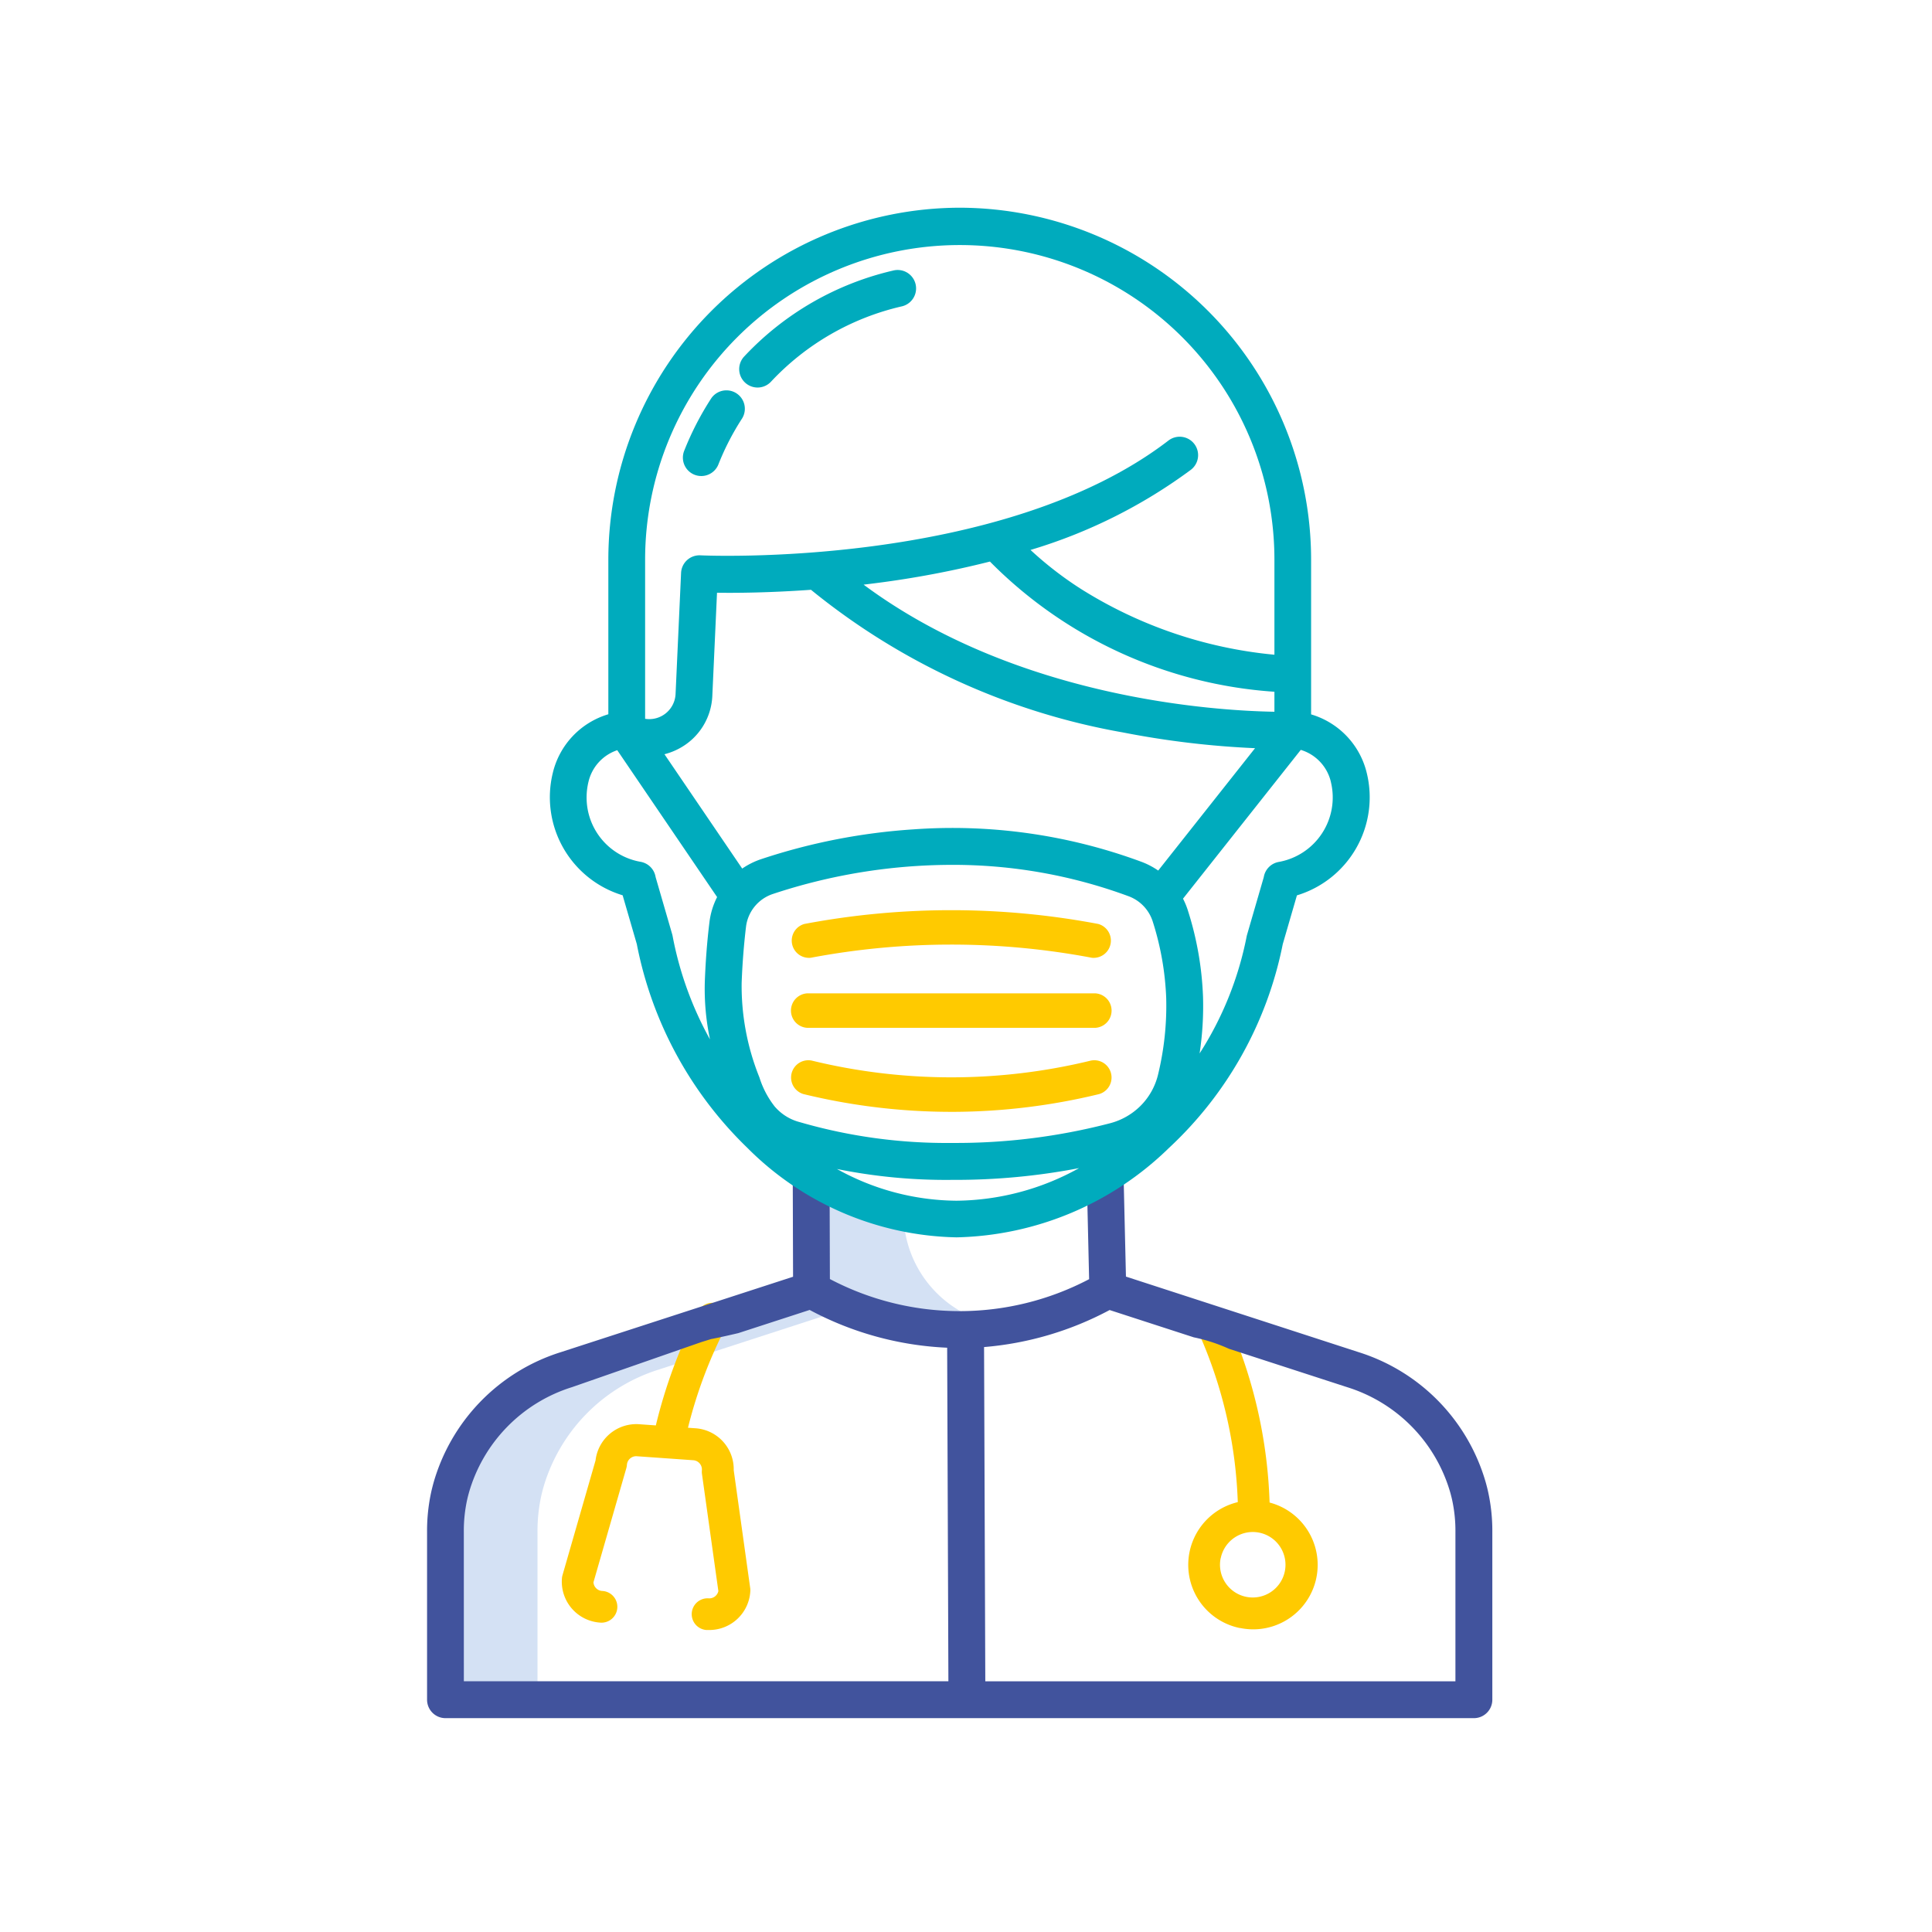 <svg xmlns="http://www.w3.org/2000/svg" width="80" height="80" viewBox="0 0 80 80">
    <defs>
        <clipPath id="clip-path">
            <path id="Rectangle_716" fill="#fff" stroke="#707070" d="M0 0H80V80H0z" transform="translate(-14.668 -4.328)"/>
        </clipPath>
        <style>
            .cls-3{fill:#d4e1f4}.cls-4{fill:#ffca00}.cls-6{fill:#00abbd}
        </style>
    </defs>
    <g id="doctor_icon" transform="translate(14.668 4.328)">
        <g id="Mask_Group_6" clip-path="url(#clip-path)">
            <g id="Group_714" transform="translate(3.014 4.273)">
                <path id="Path_852" d="M93.5 365.858a7.225 7.225 0 0 0-4.77 4.908c-.024.09-.047.18-.069.272a6.834 6.834 0 0 0-.165 1.551v6.934h3.814v-6.934a6.835 6.835 0 0 1 .165-1.551c.022-.091.045-.182.069-.272a7.225 7.225 0 0 1 4.77-4.908l7.88-2.559a13.462 13.462 0 0 1-1.538-.739z" class="cls-3" transform="translate(-87.735 -317.743)"/>
                <path id="Path_853" d="M211.449 326.694a11.617 11.617 0 0 1-3.817-1.584l.015 4.758a12.468 12.468 0 0 0 6.378 1.644 11.978 11.978 0 0 0 1.664-.153q-.237-.038-.474-.086a4.692 4.692 0 0 1-3.764-4.583z" class="cls-3" transform="translate(-191.722 -285.053)"/>
                <path id="Path_884" d="M364.2 324.035a2.669 2.669 0 0 0 1.224-5.194 20.154 20.154 0 0 0-1.748-7.588.657.657 0 0 0-1.183.571 18.729 18.729 0 0 1 1.614 7 2.67 2.67 0 0 0 .093 5.215zm-.8-2.885a1.357 1.357 0 0 1 1.326-1.089 1.375 1.375 0 0 1 .271.027 1.356 1.356 0 1 1-1.6 1.061z" class="cls-4" transform="translate(-330.535 -265.225)"/>
                <path id="Path_885" d="M87.2 320.929a.657.657 0 1 0 .093-1.31.385.385 0 0 1-.357-.358l1.361-4.727a.657.657 0 0 0 .024-.136.385.385 0 0 1 .411-.357l2.337.165a.385.385 0 0 1 .357.411.659.659 0 0 0 0 .137l.682 4.871a.385.385 0 0 1-.4.3.657.657 0 0 0-.093 1.311h.122a1.7 1.7 0 0 0 1.692-1.579.658.658 0 0 0 0-.137l-.685-4.9a1.7 1.7 0 0 0-1.578-1.737l-.316-.022a19.188 19.188 0 0 1 1.582-4.2.657.657 0 0 0-1.147-.641 21.121 21.121 0 0 0-1.766 4.744l-.69-.049a1.7 1.7 0 0 0-1.807 1.5l-1.368 4.751a.656.656 0 0 0-.024.135 1.7 1.7 0 0 0 1.57 1.828z" class="cls-4" transform="translate(-80.044 -262.342)"/>
                <path id="Path_854" fill="#41539d" d="M83.261 347.165h42.586a.763.763 0 0 0 .763-.763v-6.935a7.521 7.521 0 0 0-.185-1.723q-.035-.151-.076-.3a7.951 7.951 0 0 0-5.269-5.432l-9.641-3.131-.1-4.265-1.525.036.1 4.336a11.526 11.526 0 0 1-10.734-.006l-.013-4.3-1.525.005.013 4.2-9.626 3.126a7.951 7.951 0 0 0-5.269 5.432c-.027.1-.053.2-.076.3a7.525 7.525 0 0 0-.184 1.723v6.932a.763.763 0 0 0 .761.765zm27.5-16.9l3.486 1.131a6.894 6.894 0 0 1 1.459.475l4.9 1.591a6.43 6.43 0 0 1 4.269 4.384q.033.121.062.244a6.009 6.009 0 0 1 .145 1.377v6.172h-19.467l-.051-13.84a13.344 13.344 0 0 0 5.2-1.534zm-26.739 9.2a6.013 6.013 0 0 1 .145-1.378c.019-.082.04-.163.062-.243a6.431 6.431 0 0 1 4.269-4.384l5.356-1.866c2.38-.737-.473.125.509-.2.787-.258-1.684.46 1.024-.172l2.955-.96a13.281 13.281 0 0 0 5.694 1.564l.051 13.81H84.023z" transform="translate(-82.498 -284.621)"/>
                <g id="Group_137" transform="translate(5.081)">
                    <path id="Path_855" d="M139.45 10a14.581 14.581 0 0 0-14.55 14.575v6.4a3.343 3.343 0 0 0-2.3 2.43 4.241 4.241 0 0 0 2.892 5.066l.587 2.021a15.956 15.956 0 0 0 4.572 8.432 12.567 12.567 0 0 0 8.668 3.711 12.98 12.98 0 0 0 8.793-3.7 15.7 15.7 0 0 0 4.714-8.44l.587-2.021a4.241 4.241 0 0 0 2.892-5.066A3.343 3.343 0 0 0 154 30.98v-6.4A14.58 14.58 0 0 0 139.45 10zm-7.638 37.247a3.778 3.778 0 0 1-.656-1.234 10.139 10.139 0 0 1-.736-3.909c.028-.777.089-1.562.181-2.333a1.64 1.64 0 0 1 1.111-1.354 23.619 23.619 0 0 1 5.906-1.156c.523-.034 1.026-.05 1.51-.05a20.908 20.908 0 0 1 7.3 1.294 1.651 1.651 0 0 1 1.019 1.067 11.858 11.858 0 0 1 .553 3.154 12.078 12.078 0 0 1-.334 3.155 2.731 2.731 0 0 1-.744 1.324 2.786 2.786 0 0 1-1.257.708 25.268 25.268 0 0 1-6.52.813 21.806 21.806 0 0 1-6.319-.862 2.032 2.032 0 0 1-1.01-.616zm15.857-9.8a3.165 3.165 0 0 0-.725-.374 22.541 22.541 0 0 0-9.424-1.331 25.142 25.142 0 0 0-6.288 1.231 3.15 3.15 0 0 0-.789.392l-3.219-4.735a2.653 2.653 0 0 0 .615-.24 2.593 2.593 0 0 0 1.367-2.181l.194-4.266c.8.012 2.177 0 3.891-.122a28.2 28.2 0 0 0 12.924 5.908 36.788 36.788 0 0 0 5.464.651zM140.7 24.651a18.3 18.3 0 0 0 11.781 5.392v.828c-2.468-.042-10.668-.551-17.011-5.263q.263-.031.531-.066a39.671 39.671 0 0 0 4.7-.89zm-14.277-.076a13.029 13.029 0 1 1 26.058 0v3.935a18.231 18.231 0 0 1-8.05-2.749 14.78 14.78 0 0 1-2.05-1.59 21.465 21.465 0 0 0 6.642-3.32.763.763 0 0 0-.93-1.21c-6.926 5.32-19.257 4.759-19.381 4.753a.763.763 0 0 0-.8.727l-.228 5.015a1.091 1.091 0 0 1-1.261 1.027zm1.127 15.53l-.693-2.389a.763.763 0 0 0-.621-.631A2.7 2.7 0 0 1 124 34.417a2.729 2.729 0 0 1 .078-.647 1.817 1.817 0 0 1 1.191-1.307l4.135 6.082a3.122 3.122 0 0 0-.318 1.045c-.1.813-.161 1.64-.191 2.458a10.11 10.11 0 0 0 .214 2.39 14.261 14.261 0 0 1-1.544-4.261.727.727 0 0 0-.017-.077zm6.818 9.7a22.754 22.754 0 0 0 4.773.45h.025a27 27 0 0 0 5.227-.487 10.628 10.628 0 0 1-5.078 1.35 10.3 10.3 0 0 1-4.946-1.312zm20.45-16.03a2.713 2.713 0 0 1-2.157 3.315.763.763 0 0 0-.621.631l-.693 2.388a.728.728 0 0 0-.017.072 13.9 13.9 0 0 1-1.947 4.838 13.16 13.16 0 0 0 .142-2.334 13.326 13.326 0 0 0-.617-3.553 3.113 3.113 0 0 0-.212-.521l4.876-6.161a1.821 1.821 0 0 1 1.247 1.325z" class="cls-6" transform="translate(-122.473 -10)"/>
                    <path id="Path_856" d="M198.153 238.544a31.31 31.31 0 0 1 11.637 0 .715.715 0 0 0 .266-1.4 32.739 32.739 0 0 0-12.168 0 .715.715 0 0 0 .266 1.4z" class="cls-4" transform="translate(-187.343 -207.486)"/>
                    <path id="Path_857" d="M198.021 266.943h11.9a.715.715 0 0 0 0-1.429h-11.9a.715.715 0 0 0 0 1.429z" class="cls-4" transform="translate(-187.344 -232.983)"/>
                    <path id="Path_858" d="M210.091 290.127a.715.715 0 0 0-.338-1.388 24.43 24.43 0 0 1-11.564 0 .715.715 0 0 0-.338 1.388 25.892 25.892 0 0 0 6.121.735h.144a25.89 25.89 0 0 0 5.975-.735z" class="cls-4" transform="translate(-187.342 -253.424)"/>
                    <path id="Path_859" d="M166.32 72.849a.763.763 0 0 0 .99-.429 10.772 10.772 0 0 1 .984-1.907.763.763 0 0 0-1.279-.831 12.308 12.308 0 0 0-1.123 2.178.763.763 0 0 0 .428.989z" class="cls-6" transform="translate(-160.325 -61.792)"/>
                    <path id="Path_860" d="M184.9 35.187a.761.761 0 0 0 .556-.241 10.7 10.7 0 0 1 5.4-3.116.763.763 0 1 0-.345-1.486 12.225 12.225 0 0 0-6.164 3.558.763.763 0 0 0 .556 1.285z" class="cls-6" transform="translate(-176.295 -27.741)"/>
                </g>
            </g>
        </g>
    </g>
</svg>
